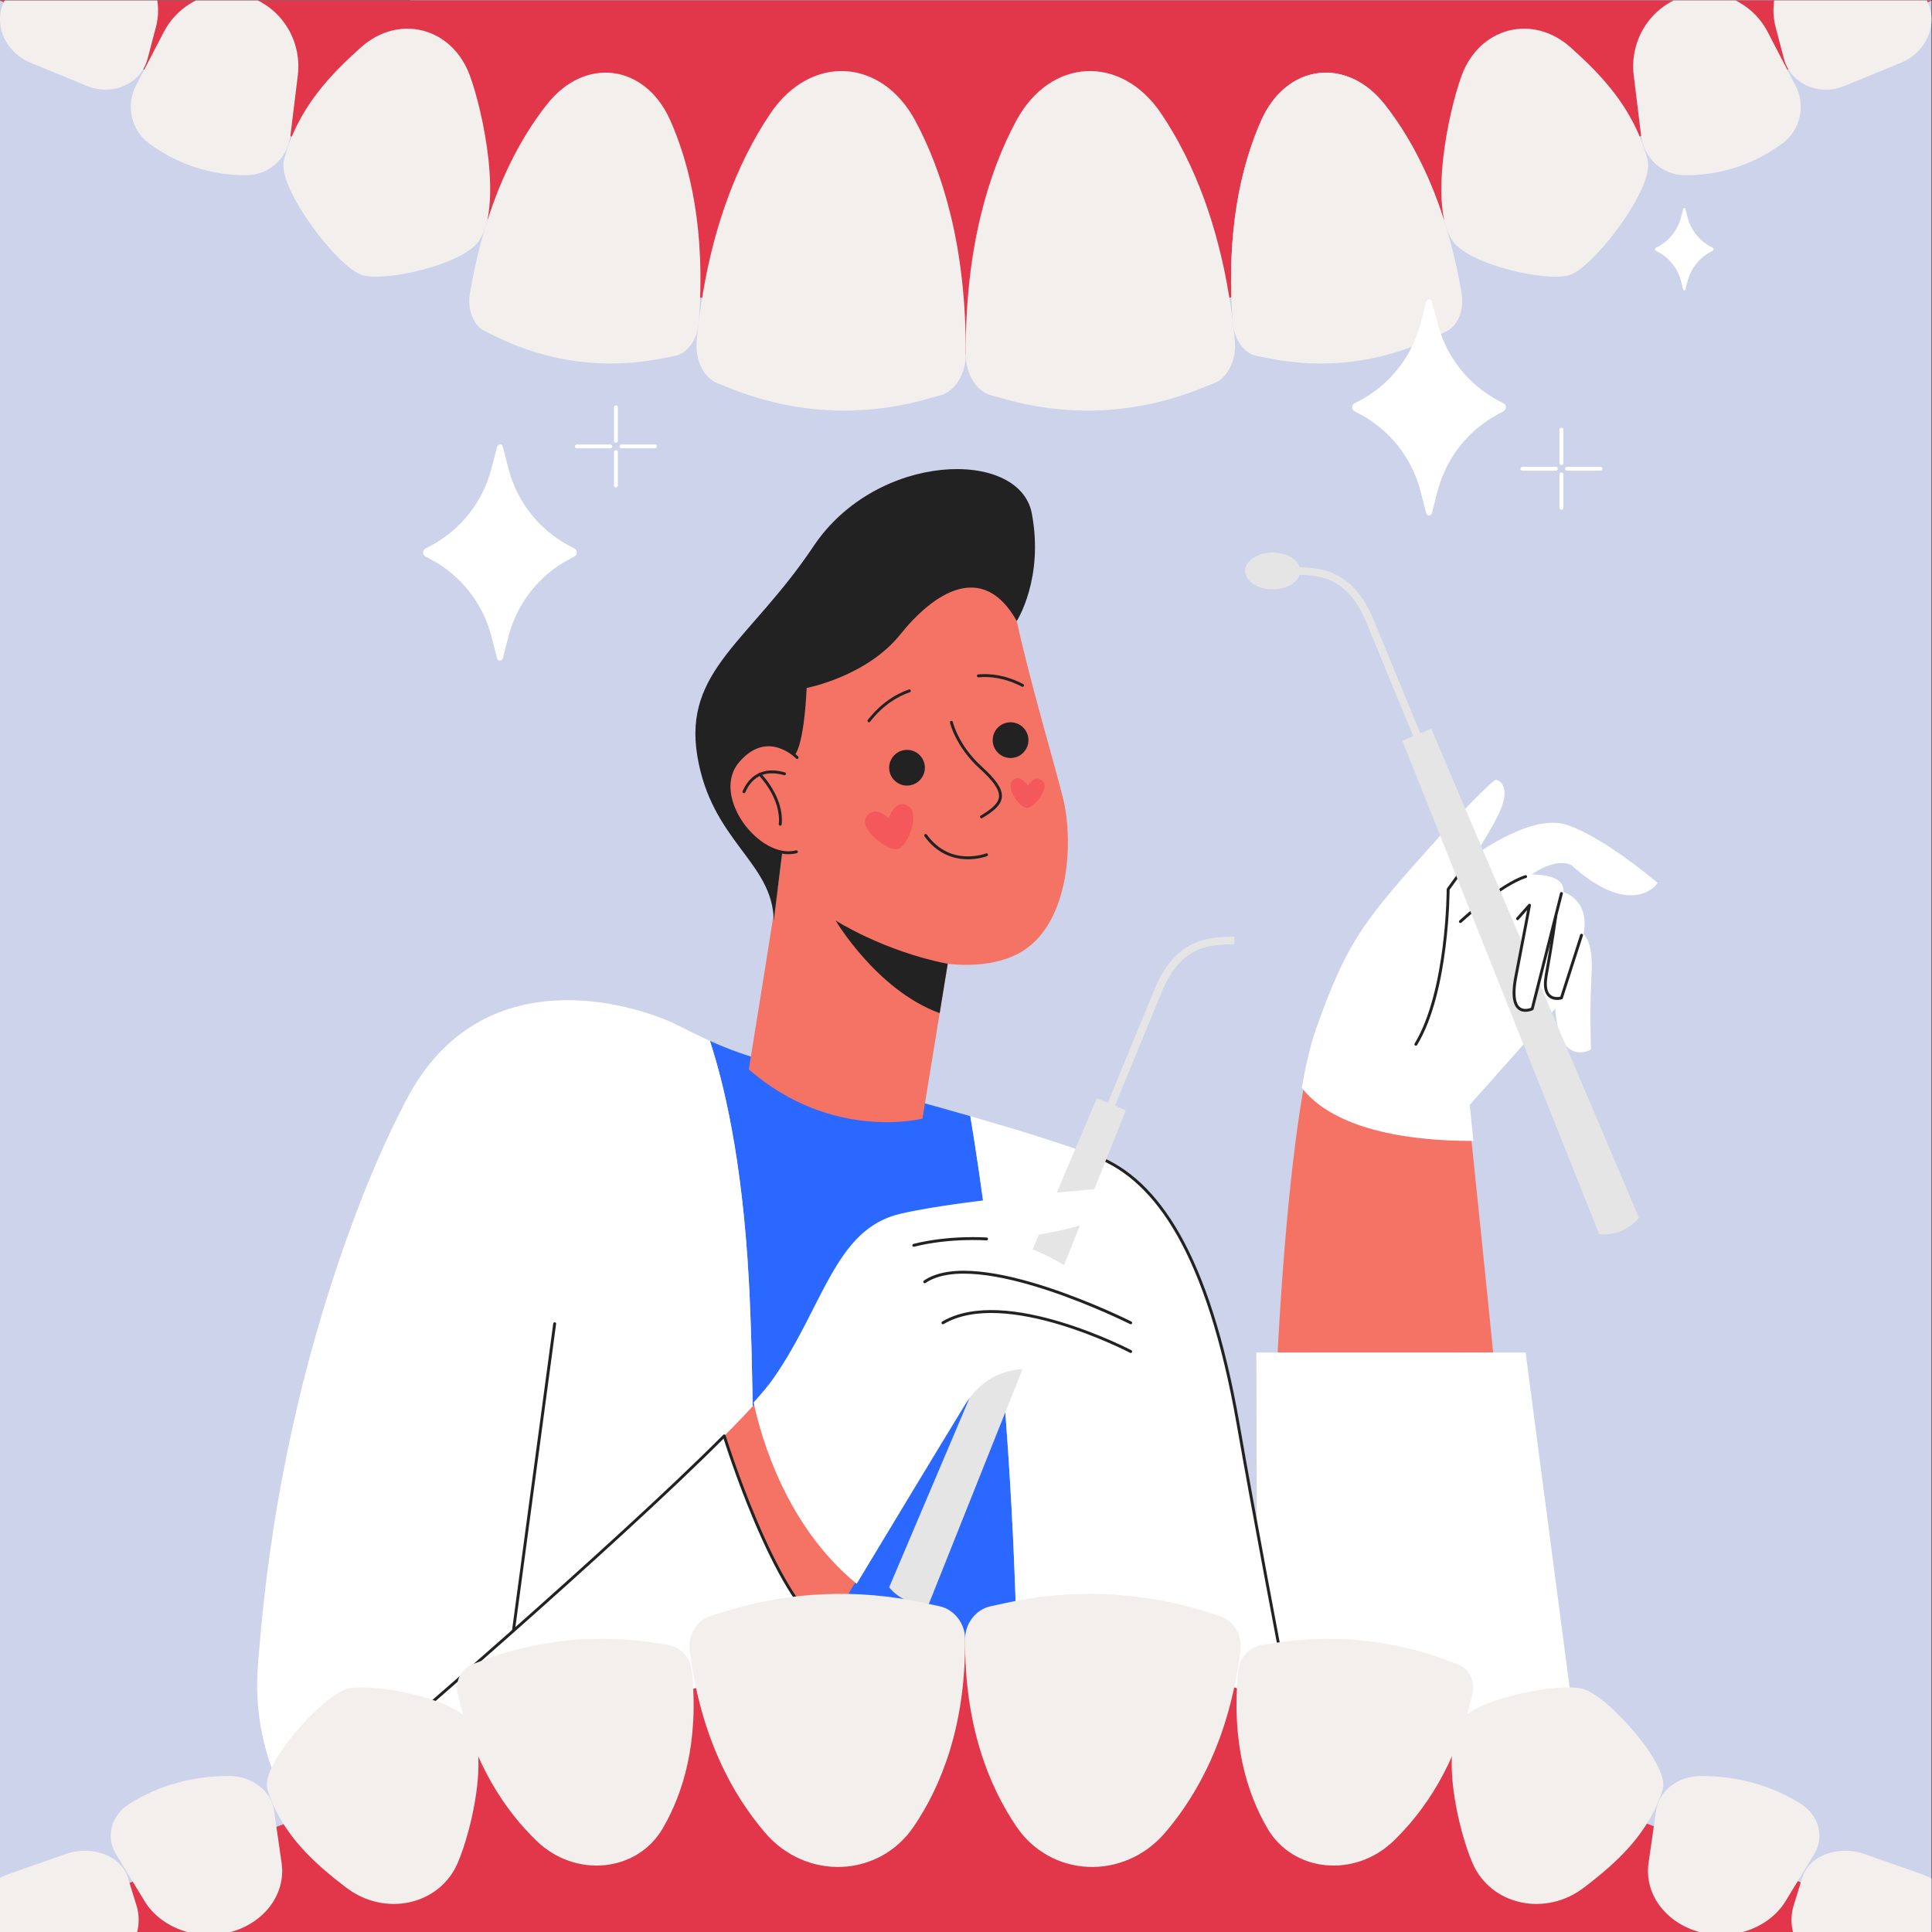 <?xml version="1.0" encoding="UTF-8" standalone="no"?>
<!-- Created with Inkscape (http://www.inkscape.org/) -->

<svg
   version="1.1"
   id="svg2"
   width="666.667"
   height="666.667"
   viewBox="0 0 666.667 666.667"
   sodipodi:docname="15056782_5543138.ai"
   xmlns:inkscape="http://www.inkscape.org/namespaces/inkscape"
   xmlns:sodipodi="http://sodipodi.sourceforge.net/DTD/sodipodi-0.dtd"
   xmlns="http://www.w3.org/2000/svg"
   xmlns:svg="http://www.w3.org/2000/svg">
  <rect x="0" y="0" width="666.667" height="666.667" fill="#333333" stroke="none"/>
  <defs
     id="defs6">
    <clipPath
       clipPathUnits="userSpaceOnUse"
       id="clipPath18">
      <path
         d="M 0,500 H 500 V 0 H 0 Z"
         id="path16" />
    </clipPath>
    <clipPath
       clipPathUnits="userSpaceOnUse"
       id="clipPath26">
      <path
         d="M 0.298,394.87 H 393.779 V 0 H 0.298 Z"
         id="path24" />
    </clipPath>
    <clipPath
       clipPathUnits="userSpaceOnUse"
       id="clipPath42">
      <path
         d="M 106.221,500 H 499.702 V 105.13 H 106.221 Z"
         id="path40" />
    </clipPath>
    <clipPath
       clipPathUnits="userSpaceOnUse"
       id="clipPath58">
      <path
         d="M 0,500 H 500 V 0 H 0 Z"
         id="path56" />
    </clipPath>
    <clipPath
       clipPathUnits="userSpaceOnUse"
       id="clipPath138">
      <path
         d="m 223.9,292.004 h 12.533 V 280.296 H 223.9 Z"
         id="path136" />
    </clipPath>
    <clipPath
       clipPathUnits="userSpaceOnUse"
       id="clipPath154">
      <path
         d="m 261.599,298.683 h 8.819 v -7.72 h -8.819 z"
         id="path152" />
    </clipPath>
    <clipPath
       clipPathUnits="userSpaceOnUse"
       id="clipPath254">
      <path
         d="M 0,0 H 500 V 500 H 0 Z"
         id="path252" />
    </clipPath>
    <clipPath
       clipPathUnits="userSpaceOnUse"
       id="clipPath350">
      <path
         d="M 0,500 H 500 V 0 H 0 Z"
         id="path348" />
    </clipPath>
  </defs>
  <sodipodi:namedview
     id="namedview4"
     pagecolor="#ffffff"
     bordercolor="#000000"
     borderopacity="0.25"
     inkscape:showpageshadow="2"
     inkscape:pageopacity="0.0"
     inkscape:pagecheckerboard="0"
     inkscape:deskcolor="#d1d1d1" />
  <g
     id="g8"
     inkscape:groupmode="layer"
     inkscape:label="15056782_5543138"
     transform="matrix(1.333,0,0,-1.333,0,666.667)">
    <path
       d="M 0,0 H 500 V 500 H 0 Z"
       style="fill:#ccd3ea;fill-opacity:1;fill-rule:nonzero;stroke:none"
       id="path10" />
    <g
       id="g12">
      <g
         id="g14"
         clip-path="url(#clipPath18)">
        <g
           id="g20">
          <g
             id="g22" />
          <g
             id="g34">
            <g
               clip-path="url(#clipPath26)"
               id="g32">
              <g
                 transform="translate(0.298,-3e-4)"
                 id="g30">
                <path
                   d="m 0,0 v 394.851 c 0,0 16.903,0.019 22.538,0.019 51.58,0 68.272,0 68.272,-68.273 0,-57.916 85.121,-18.09 85.121,-85.12 0,-67.031 75.874,-8.484 75.874,-75.875 0,-67.391 72.482,-21.455 72.482,-72.482 0,-51.027 69.194,-15.361 69.194,-69.194 V 0 Z"
                   style="fill:#ccd3ea;fill-opacity:1;fill-rule:nonzero;stroke:none"
                   id="path28" />
              </g>
            </g>
          </g>
        </g>
        <g
           id="g36">
          <g
             id="g38" />
          <g
             id="g50">
            <g
               clip-path="url(#clipPath42)"
               id="g48">
              <g
                 transform="translate(499.702,500)"
                 id="g46">
                <path
                   d="m 0,0 v -394.85 c 0,0 -16.903,-0.02 -22.537,-0.02 -51.58,0 -68.273,0 -68.273,68.273 0,57.916 -85.121,18.09 -85.121,85.12 0,67.031 -75.874,8.484 -75.874,75.875 0,67.392 -72.482,21.454 -72.482,72.482 0,51.027 -69.194,15.361 -69.194,69.194 V 0 Z"
                   style="fill:#ccd3ea;fill-opacity:1;fill-rule:nonzero;stroke:none"
                   id="path44" />
              </g>
            </g>
          </g>
        </g>
      </g>
    </g>
    <g
       id="g52">
      <g
         id="g54"
         clip-path="url(#clipPath58)">
        <g
           id="g60"
           transform="translate(379.892,276.919)">
          <path
             d="m 0,0 c 0.529,0.177 16.05,12.364 25.582,9.195 9.531,-3.17 22.951,-14.631 22.951,-14.631 0,0 -6.346,-8.475 -21.356,5.103 0,0 -4.061,2.82 -12.174,-3.362 0,0 10.411,0.791 9.268,-4.367 0,0 7.148,-1.622 5.213,-10.799 0,0 2.649,-1.41 2.125,-10.058 -0.523,-8.647 -0.163,-19.235 -0.163,-19.235 0,0 -7.761,-4.417 -8.301,11.465 l -23.1,-25.958 c 0,0 5.686,-54.709 6.576,-64.235 l -55.765,-0.04 c 0,0 2.87,62.312 10.352,83.483 7.632,21.593 11.804,27.184 27.32,44.666 15.518,17.481 18.868,19.602 18.868,19.602 0,0 4.432,-0.928 -1.05,-10.589 C 0.863,0.578 0,0 0,0"
             style="fill:#f47365;fill-opacity:1;fill-rule:nonzero;stroke:none"
             id="path62" />
        </g>
        <g
           id="g64"
           transform="translate(403.037,240.229)">
          <path
             d="m 0,0 c 0.54,-15.882 8.302,-11.465 8.302,-11.465 0,0 -0.361,10.588 0.163,19.236 0.522,8.647 -2.125,10.057 -2.125,10.057 1.934,9.178 -5.214,10.8 -5.214,10.8 1.144,5.157 -9.268,4.366 -9.268,4.366 8.114,6.183 12.174,3.362 12.174,3.362 15.01,-13.578 21.357,-5.103 21.357,-5.103 0,0 -13.42,11.461 -22.951,14.631 -9.533,3.17 -25.053,-9.018 -25.583,-9.195 0,0 0.864,0.578 6.346,10.24 5.483,9.662 1.051,10.589 1.051,10.589 0,0 -3.351,-2.12 -18.868,-19.601 -15.517,-17.482 -19.689,-23.074 -27.321,-44.667 -1.343,-3.804 -2.539,-8.938 -3.594,-14.797 4.248,-5.457 15.246,-13.274 43.366,-13.414 -0.564,5.449 -0.935,9.003 -0.935,9.003 z"
             style="fill:#ffffff;fill-opacity:1;fill-rule:nonzero;stroke:none"
             id="path66" />
        </g>
        <g
           id="g68"
           transform="translate(403.037,240.229)">
          <path
             d="m 0,0 c 0.54,-15.882 8.302,-11.465 8.302,-11.465 0,0 -0.361,10.588 0.163,19.236 0.522,8.647 -2.125,10.057 -2.125,10.057 1.934,9.178 -5.214,10.8 -5.214,10.8 1.144,5.157 -9.268,4.366 -9.268,4.366 8.114,6.183 12.174,3.362 12.174,3.362 15.01,-13.578 21.357,-5.103 21.357,-5.103 0,0 -13.42,11.461 -22.951,14.631 -9.533,3.17 -25.053,-9.018 -25.583,-9.195 0,0 0.864,0.578 6.346,10.24 5.483,9.662 1.051,10.589 1.051,10.589 0,0 -3.351,-2.12 -18.868,-19.601 -15.517,-17.482 -19.689,-23.074 -27.321,-44.667 -1.343,-3.804 -2.539,-8.938 -3.594,-14.797 4.248,-5.457 15.246,-13.274 43.366,-13.414 -0.564,5.449 -0.935,9.003 -0.935,9.003 z"
             style="fill:none;stroke:#ffffff;stroke-width:1;stroke-linecap:butt;stroke-linejoin:miter;stroke-miterlimit:10;stroke-dasharray:none;stroke-opacity:1"
             id="path70" />
        </g>
        <g
           id="g72"
           transform="translate(379.93,276.918)">
          <path
             d="m 0,0 -5.059,-7 c 0,0 0,-26.353 -8.353,-40.118"
             style="fill:none;stroke:#222222;stroke-width:0.75;stroke-linecap:round;stroke-linejoin:round;stroke-miterlimit:10;stroke-dasharray:none;stroke-opacity:1"
             id="path74" />
        </g>
        <g
           id="g76"
           transform="translate(378.048,261.565)">
          <path
             d="M 0,0 C 0,0 10.235,9.53 16.882,11.647"
             style="fill:none;stroke:#222222;stroke-width:0.75;stroke-linecap:round;stroke-linejoin:round;stroke-miterlimit:10;stroke-dasharray:none;stroke-opacity:1"
             id="path78" />
        </g>
        <g
           id="g80"
           transform="translate(409.401,258.036)">
          <path
             d="m 0,0 -5.206,-16.235 c 0,0 -5.323,-1.647 -3.911,6 1.411,7.647 2.465,15.325 2.465,15.325"
             style="fill:none;stroke:#222222;stroke-width:0.75;stroke-linecap:round;stroke-linejoin:round;stroke-miterlimit:10;stroke-dasharray:none;stroke-opacity:1"
             id="path82" />
        </g>
        <g
           id="g84"
           transform="translate(413.973,180.642)">
          <path
             d="m 0,0 v 0 c 3.929,-0.413 7.801,1.182 10.299,4.24 l -53.759,126.612 -7.519,-3.097 z"
             style="fill:#e5e5e5;fill-opacity:1;fill-rule:nonzero;stroke:none"
             id="path86" />
        </g>
        <g
           id="g88"
           transform="translate(367.212,306.178)">
          <path
             d="m 0,0 -13.799,33.511 c -5.074,11.464 -12.23,11.561 -18.545,11.647 l 0.028,2 c 6.226,-0.085 14.754,-0.2 20.356,-12.862 L 1.85,0.762 Z"
             style="fill:#e5e5e5;fill-opacity:1;fill-rule:nonzero;stroke:none"
             id="path90" />
        </g>
        <g
           id="g92"
           transform="translate(329.46,347.572)">
          <path
             d="m 0,0 c -3.947,0 -7.146,2.133 -7.146,4.765 0,2.631 3.199,4.764 7.146,4.764 3.947,0 7.147,-2.133 7.147,-4.764 C 7.147,2.133 3.947,0 0,0"
             style="fill:#e5e5e5;fill-opacity:1;fill-rule:nonzero;stroke:none"
             id="path94" />
        </g>
        <g
           id="g96"
           transform="translate(404.195,268.839)">
          <path
             d="m 0,0 -7.559,-29.862 c 0,0 -6.47,-3.177 -4.235,8.352 2.235,11.53 3.529,18.471 3.529,18.471 l -3.091,-3.492"
             style="fill:#ffffff;fill-opacity:1;fill-rule:nonzero;stroke:#222222;stroke-width:0.75;stroke-linecap:round;stroke-linejoin:round;stroke-miterlimit:10;stroke-dasharray:none;stroke-opacity:1"
             id="path98" />
        </g>
        <g
           id="g100"
           transform="translate(325.224,149.997)">
          <path
             d="M 0,0 H 69.706 L 89.412,-149.997 H 0 C 0.471,-149.997 0,0 0,0"
             style="fill:#ffffff;fill-opacity:1;fill-rule:nonzero;stroke:none"
             id="path102" />
        </g>
        <g
           id="g104"
           transform="translate(251.18,211.193)">
          <path
             d="m 0,0 c -12.55,3.612 -24.703,6.844 -30.681,8.323 -21.897,5.421 -29.477,7.86 -36.726,11.155 3.462,-10.609 8.316,-29.964 10.065,-61.882 2.435,-44.435 0.682,-142.258 0.143,-168.789 H 11.549 C 15.281,-108.442 5.611,-33.494 0,0"
             style="fill:#2a68ff;fill-opacity:1;fill-rule:nonzero;stroke:none"
             id="path106" />
        </g>
        <g
           id="g108"
           transform="translate(320.539,131.274)">
          <path
             d="m 0,0 c -7.785,44.593 -21.234,63.351 -36.452,69.367 -7.584,2.998 -20.441,6.963 -32.906,10.552 5.611,-33.494 15.281,-108.442 11.548,-211.193 H 24.774 C 24.774,-131.274 7.786,-44.593 0,0"
             style="fill:#ffffff;fill-opacity:1;fill-rule:nonzero;stroke:none"
             id="path110" />
        </g>
        <g
           id="g112"
           transform="translate(345.313,-3e-4)">
          <path
             d="m 0,0 c 0,0 -16.988,86.682 -24.774,131.274 -7.786,44.593 -21.235,63.351 -36.453,69.368"
             style="fill:none;stroke:#222222;stroke-width:0.75;stroke-linecap:round;stroke-linejoin:round;stroke-miterlimit:10;stroke-dasharray:none;stroke-opacity:1"
             id="path114" />
        </g>
        <g
           id="g116"
           transform="translate(275.102,293.826)">
          <path
             d="m 0,0 c -2.396,9.438 -8.758,30.913 -11.896,45.549 -3.905,18.204 -22.651,9.909 -29.022,0 -6.37,-9.909 -26.189,-15.218 -26.189,-15.218 0,0 -4.837,-39.757 -6.017,-49.297 -0.793,-6.416 -8.14,-51.569 -8.14,-51.569 21.589,-18.757 44.947,-12.741 44.947,-12.741 l 6.546,40.074 c 7.517,-0.804 14.648,0.225 19.644,3.458 C 1.905,-31.958 2.832,-11.148 0,0"
             style="fill:#f47365;fill-opacity:1;fill-rule:nonzero;stroke:none"
             id="path118" />
        </g>
        <g
           id="g120"
           transform="translate(235.395,321.291)">
          <path
             d="M 0,0 C -3.222,-1.123 -7.023,-3.362 -10.458,-7.758"
             style="fill:none;stroke:#222222;stroke-width:0.75;stroke-linecap:round;stroke-linejoin:round;stroke-miterlimit:10;stroke-dasharray:none;stroke-opacity:1"
             id="path122" />
        </g>
        <g
           id="g124"
           transform="translate(253.268,325.171)">
          <path
             d="M 0,0 C 3.053,0.276 6.995,-0.145 11.437,-2.468"
             style="fill:none;stroke:#222222;stroke-width:0.75;stroke-linecap:round;stroke-linejoin:round;stroke-miterlimit:10;stroke-dasharray:none;stroke-opacity:1"
             id="path126" />
        </g>
        <g
           id="g128"
           transform="translate(246.283,313.154)">
          <path
             d="m 0,0 c 0,0 1.357,-6.075 7.597,-11.736 7.267,-6.595 6.274,-9.103 0.193,-12.738"
             style="fill:none;stroke:#222222;stroke-width:0.75;stroke-linecap:round;stroke-linejoin:round;stroke-miterlimit:10;stroke-dasharray:none;stroke-opacity:1"
             id="path130" />
        </g>
        <g
           id="g132">
          <g
             id="g134" />
          <g
             id="g146">
            <g
               clip-path="url(#clipPath138)"
               opacity="0.5"
               id="g144">
              <g
                 transform="translate(224.2,288.531)"
                 id="g142">
                <path
                   d="m 0,0 c 2.223,3.592 5.802,-0.266 5.802,-0.266 0,0 1.813,5.515 5.242,3.148 C 14.016,0.832 10.783,-7.461 8.263,-8.175 5.744,-8.889 -1.899,-3.071 0,0"
                   style="fill:#f43d4f;fill-opacity:1;fill-rule:nonzero;stroke:none"
                   id="path140" />
              </g>
            </g>
          </g>
        </g>
        <g
           id="g148">
          <g
             id="g150" />
          <g
             id="g162">
            <g
               clip-path="url(#clipPath154)"
               opacity="0.5"
               id="g160">
              <g
                 transform="translate(269.973,297.898)"
                 id="g158">
                <path
                   d="m 0,0 c -2.116,2.044 -3.871,-1.173 -3.871,-1.173 0,0 -2.169,3.413 -4.079,1.228 -1.655,-1.894 1.948,-6.939 3.771,-6.99 C -2.355,-6.985 1.808,-1.748 0,0"
                   style="fill:#f43d4f;fill-opacity:1;fill-rule:nonzero;stroke:none"
                   id="path156" />
              </g>
            </g>
          </g>
        </g>
        <g
           id="g164"
           transform="translate(255.385,278.861)">
          <path
             d="M 0,0 C 0,0 -9.442,-3.753 -15.769,4.994"
             style="fill:none;stroke:#222222;stroke-width:0.75;stroke-linecap:round;stroke-linejoin:round;stroke-miterlimit:10;stroke-dasharray:none;stroke-opacity:1"
             id="path166" />
        </g>
        <g
           id="g168"
           transform="translate(239.418,301.388)">
          <path
             d="m 0,0 c 0,-2.553 -2.07,-4.624 -4.624,-4.624 -2.554,0 -4.624,2.071 -4.624,4.624 0,2.554 2.07,4.624 4.624,4.624 C -2.07,4.624 0,2.554 0,0"
             style="fill:#222222;fill-opacity:1;fill-rule:nonzero;stroke:none"
             id="path170" />
        </g>
        <g
           id="g172"
           transform="translate(266.223,308.529)">
          <path
             d="m 0,0 c 0,-2.554 -2.07,-4.624 -4.624,-4.624 -2.554,0 -4.624,2.07 -4.624,4.624 0,2.554 2.07,4.624 4.624,4.624 C -2.07,4.624 0,2.554 0,0"
             style="fill:#222222;fill-opacity:1;fill-rule:nonzero;stroke:none"
             id="path174" />
        </g>
        <g
           id="g176"
           transform="translate(205.673,304.642)">
          <path
             d="m 0,0 c 0,0 2.366,1.642 3.147,17.391 0,0 15.487,2.963 24.185,13.803 8.697,10.84 21.352,19.229 30.201,3.539 0,0 7.078,10.971 3.892,27.841 -3.185,16.87 -40.11,16.044 -56.508,-8.493 -16.398,-24.539 -33.74,-32.089 -30.083,-54.268 3.658,-22.178 19.523,-27.422 19.79,-42.614 z"
             style="fill:#222222;fill-opacity:1;fill-rule:nonzero;stroke:none"
             id="path178" />
        </g>
        <g
           id="g180"
           transform="translate(206.346,304.031)">
          <path
             d="m 0,0 c 0,0 -7.657,8.028 -15.323,-1.001 -7.665,-9.03 5.401,-25.94 15.133,-23.401"
             style="fill:#f47365;fill-opacity:1;fill-rule:nonzero;stroke:#222222;stroke-width:0.75;stroke-linecap:round;stroke-linejoin:round;stroke-miterlimit:10;stroke-dasharray:none;stroke-opacity:1"
             id="path182" />
        </g>
        <g
           id="g184"
           transform="translate(192.581,295.173)">
          <path
             d="M 0,0 C 0.252,0.372 2.42,6.954 10.495,4.649"
             style="fill:none;stroke:#222222;stroke-width:0.75;stroke-linecap:round;stroke-linejoin:round;stroke-miterlimit:10;stroke-dasharray:none;stroke-opacity:1"
             id="path186" />
        </g>
        <g
           id="g188"
           transform="translate(196.69,299.665)">
          <path
             d="M 0,0 C 0,0 5.961,-5.951 5.288,-12.907"
             style="fill:none;stroke:#222222;stroke-width:0.75;stroke-linecap:round;stroke-linejoin:round;stroke-miterlimit:10;stroke-dasharray:none;stroke-opacity:1"
             id="path190" />
        </g>
        <g
           id="g192"
           transform="translate(245.331,250.624)">
          <path
             d="m 0,0 -2.085,-12.763 c -16.283,5.927 -26.934,23.98 -26.934,23.98 0,0 12.383,-7.95 29.019,-11.217"
             style="fill:#222222;fill-opacity:1;fill-rule:nonzero;stroke:none"
             id="path194" />
        </g>
        <g
           id="g196"
           transform="translate(105.36,215.742)">
          <path
             d="m 0,0 c -6.771,-12.8 -12.676,-27.421 -17.683,-42.193 -11.109,-32.774 -17.912,-66.851 -20.658,-101.346 l -0.246,-3.087 c -0.039,-0.486 -0.072,-0.972 -0.1,-1.457 -2.131,-36.82 27.667,-67.659 64.549,-67.659 h 62.76 c 0.538,26.531 2.291,124.354 -0.144,168.789 -1.749,31.918 -6.603,51.273 -10.064,61.882 -2.541,1.155 -5.041,2.415 -8.103,3.946 C 58.514,24.773 19.347,36.571 0,0"
             style="fill:#ffffff;fill-opacity:1;fill-rule:nonzero;stroke:none"
             id="path198" />
        </g>
        <g
           id="g200"
           transform="translate(143.583,157.464)">
          <path
             d="M 0,0 -10.672,-79.481"
             style="fill:none;stroke:#222222;stroke-width:0.75;stroke-linecap:round;stroke-linejoin:round;stroke-miterlimit:10;stroke-dasharray:none;stroke-opacity:1"
             id="path202" />
        </g>
        <g
           id="g204"
           transform="translate(240.465,84.983)">
          <path
             d="m 0,0 v 0 c -3.928,-0.412 -7.8,1.182 -10.299,4.241 l 53.758,126.612 7.521,-3.097 z"
             style="fill:#e5e5e5;fill-opacity:1;fill-rule:nonzero;stroke:none"
             id="path206" />
        </g>
        <g
           id="g208"
           transform="translate(287.226,210.52)">
          <path
             d="m 0,0 -1.85,0.762 13.798,33.51 c 5.615,12.685 14.142,12.801 20.368,12.885 l 0.028,-2 C 26.029,45.072 18.873,44.975 13.787,33.487 Z"
             style="fill:#e5e5e5;fill-opacity:1;fill-rule:nonzero;stroke:none"
             id="path210" />
        </g>
        <g
           id="g212"
           transform="translate(299.776,147.79)">
          <path
             d="m 0,0 -7.078,2.478 c 4.365,0.589 3.304,5.899 3.304,5.899 L -7.078,9.91 c 0,0 1.888,-0.826 -11.089,9.909 -12.978,10.736 -26.224,11.798 -26.224,11.798 40.665,3.539 32.594,12.74 32.594,12.74 0,0 -38.223,-2.831 -54.856,-6.724 -16.634,-3.893 -19.466,-23.712 -32.56,-42.469 -2.304,-3.3 -6.965,-8.387 -13.078,-14.527 0,0 13.061,-42.414 26.38,-50.445 1.621,2.698 25.507,42.422 35.42,58.601 10.263,16.752 29.02,7.314 40.817,4.837 C 2.124,-8.848 0,0 0,0"
             style="fill:#f47365;fill-opacity:1;fill-rule:nonzero;stroke:none"
             id="path214" />
        </g>
        <g
           id="g216"
           transform="translate(290.103,141.42)">
          <path
             d="M 0,0 C 11.797,-2.478 9.673,6.37 9.673,6.37 L 2.595,8.848 c 4.365,0.59 3.303,5.899 3.303,5.899 L 2.595,16.28 c 0,0 1.887,-0.826 -11.089,9.909 -12.978,10.736 -26.224,11.798 -26.224,11.798 40.665,3.539 32.594,12.741 32.594,12.741 0,0 -38.223,-2.832 -54.856,-6.725 -16.634,-3.893 -19.466,-23.712 -32.561,-42.469 -1.12,-1.604 -2.806,-3.638 -4.936,-6.003 2.078,-9.603 8.518,-31.439 26.007,-46.06 8.294,13.77 21.059,34.932 27.652,45.692 C -30.555,11.915 -11.798,2.478 0,0"
             style="fill:#ffffff;fill-opacity:1;fill-rule:nonzero;stroke:none"
             id="path218" />
        </g>
        <g
           id="g220"
           transform="translate(290.103,141.42)">
          <path
             d="M 0,0 C 11.797,-2.478 9.673,6.37 9.673,6.37 L 2.595,8.848 c 4.365,0.59 3.303,5.899 3.303,5.899 L 2.595,16.28 c 0,0 1.887,-0.826 -11.089,9.909 -12.978,10.736 -26.224,11.798 -26.224,11.798 40.665,3.539 32.594,12.741 32.594,12.741 0,0 -38.223,-2.832 -54.856,-6.725 -16.634,-3.893 -19.466,-23.712 -32.561,-42.469 -1.12,-1.604 -2.806,-3.638 -4.936,-6.003 2.078,-9.603 8.518,-31.439 26.007,-46.06 8.294,13.77 21.059,34.932 27.652,45.692 C -30.555,11.915 -11.798,2.478 0,0 Z"
             style="fill:none;stroke:#ffffff;stroke-width:1;stroke-linecap:butt;stroke-linejoin:miter;stroke-miterlimit:10;stroke-dasharray:none;stroke-opacity:1"
             id="path222" />
        </g>
        <g
           id="g224"
           transform="translate(292.698,157.7)">
          <path
             d="M 0,0 C 0,0 -39.639,19.937 -53.323,10.617"
             style="fill:none;stroke:#222222;stroke-width:0.75;stroke-linecap:round;stroke-linejoin:round;stroke-miterlimit:10;stroke-dasharray:none;stroke-opacity:1"
             id="path226" />
        </g>
        <g
           id="g228"
           transform="translate(255.385,179.407)">
          <path
             d="M 0,0 C 0,0 -9.522,0.707 -18.842,-1.652"
             style="fill:none;stroke:#222222;stroke-width:0.75;stroke-linecap:round;stroke-linejoin:round;stroke-miterlimit:10;stroke-dasharray:none;stroke-opacity:1"
             id="path230" />
        </g>
        <g
           id="g232"
           transform="translate(292.698,150.267)">
          <path
             d="M 0,0 C 0,0 -32.441,16.988 -48.604,7.433"
             style="fill:none;stroke:#222222;stroke-width:0.75;stroke-linecap:round;stroke-linejoin:round;stroke-miterlimit:10;stroke-dasharray:none;stroke-opacity:1"
             id="path234" />
        </g>
        <g
           id="g236"
           transform="translate(213.865,77.982)">
          <path
             d="m 0,0 c -13.319,8.03 -26.38,50.444 -26.38,50.444 -28.638,-28.762 -89.203,-80.675 -89.203,-80.675 0,0 15.572,-36.454 82.815,-39.993 L 6.722,-0.576 H 6.713 C 6.269,-0.889 5.701,-1.107 4.983,-1.211 3.334,-1.446 1.665,-0.99 0,0"
             style="fill:#ffffff;fill-opacity:1;fill-rule:nonzero;stroke:none"
             id="path238" />
        </g>
        <g
           id="g240"
           transform="translate(219.465,87.291)">
          <path
             d="m 0,0 c -3.042,-5.053 -5.156,-8.569 -5.601,-9.309 1.665,-0.99 3.334,-1.446 4.984,-1.211 0.718,0.104 1.296,0.307 1.73,0.635 C 2.553,-8.794 1.122,-2.409 0,0"
             style="fill:#222222;fill-opacity:1;fill-rule:nonzero;stroke:none"
             id="path242" />
        </g>
        <g
           id="g244"
           transform="translate(176.734,-3e-4)">
          <path
             d="m 0,0 43.853,77.406 h -0.009 c -0.445,-0.312 -1.012,-0.531 -1.73,-0.635 -1.65,-0.235 -3.319,0.221 -4.984,1.211 C 23.812,86.013 10.75,128.427 10.75,128.427 -17.888,99.664 -78.453,47.751 -78.453,47.751"
             style="fill:none;stroke:#222222;stroke-width:0.75;stroke-linecap:round;stroke-linejoin:round;stroke-miterlimit:10;stroke-dasharray:none;stroke-opacity:1"
             id="path246" />
        </g>
      </g>
    </g>
    <g
       id="g248">
      <g
         id="g250"
         clip-path="url(#clipPath254)">
        <g
           id="g256"
           transform="translate(326.49,468.969)">
          <path
             d="M 0,0 C 6.478,14.59 22.089,16.619 31.927,4.15 37.341,-2.714 42.959,-12.341 47.229,-25.592 111.973,0.29 173.51,31.031 173.51,31.031 h -500 c 0,0 183.291,-91.672 249.82,-91.688 17.02,-0.004 41.675,5.981 68.952,14.893 C -8.415,-25.316 -4.608,-10.38 0,0"
             style="fill:#e2374a;fill-opacity:1;fill-rule:nonzero;stroke:none"
             id="path258" />
        </g>
        <g
           id="g260"
           transform="translate(263.007,468.77)">
          <path
             d="m 0,0 c -6.91,-12.926 -13.17,-32.407 -13.004,-60.458 0.029,-5.042 2.742,-9.456 6.452,-10.483 l 3.918,-1.085 c 16.742,-4.638 33.963,-3.717 50.142,2.681 l 3.785,1.498 c 3.586,1.418 5.834,6.097 5.35,11.115 C 53.948,-28.816 45.738,-10.11 37.548,2.008 27.142,17.408 8.781,16.425 0,0"
             style="fill:#f2efed;fill-opacity:1;fill-rule:nonzero;stroke:none"
             id="path262" />
        </g>
        <g
           id="g264"
           transform="translate(326.49,468.969)">
          <path
             d="m 0,0 c -5.098,-11.482 -9.233,-28.517 -7.354,-52.45 0.337,-4.302 2.926,-7.894 6.157,-8.53 l 3.411,-0.673 c 14.579,-2.872 29.222,-0.969 42.635,5.542 l 3.138,1.524 c 2.973,1.442 4.602,5.583 3.878,9.835 C 47.836,-21.099 39.668,-5.664 31.927,4.15 22.089,16.619 6.478,14.59 0,0"
             style="fill:#f2efed;fill-opacity:1;fill-rule:nonzero;stroke:none"
             id="path266" />
        </g>
        <g
           id="g268"
           transform="translate(378.394,480.625)">
          <path
             d="m 0,0 c -3.633,-9.819 -8.495,-34.137 -2.349,-42.918 4.232,-6.046 23.64,-10.486 29.967,-8.871 6.328,1.615 22.362,22.752 20.505,29.83 C 44.575,-8.441 35.931,0.278 28.216,7.201 18.414,15.998 4.616,12.477 0,0"
             style="fill:#f2efed;fill-opacity:1;fill-rule:nonzero;stroke:none"
             id="path270" />
        </g>
        <g
           id="g272"
           transform="translate(457.604,491.827)">
          <path
             d="M 0,0 C -4.189,8.065 -13.409,11.919 -21.92,9.162 -30.43,6.405 -35.802,-2.177 -34.69,-11.239 l 1.912,-15.605 c 0.707,-5.768 5.457,-10.122 11.137,-10.21 9.147,-0.141 18.091,2.756 25.491,8.258 4.595,3.417 6.03,9.775 3.364,14.908 z"
             style="fill:#f2efed;fill-opacity:1;fill-rule:nonzero;stroke:none"
             id="path274" />
        </g>
        <g
           id="g276"
           transform="translate(471.424,515.04)">
          <path
             d="m 0,0 c -9.012,-3.707 -14.095,-13.137 -11.794,-21.881 l 2.172,-8.252 c 1.709,-6.495 9.047,-9.762 15.741,-7.008 l 7.295,3 7.296,3.001 c 6.694,2.754 9.78,10.309 6.62,16.207 l -4.016,7.494 C 19.061,0.5 9.012,3.707 0,0"
             style="fill:#f2efed;fill-opacity:1;fill-rule:nonzero;stroke:none"
             id="path278" />
        </g>
        <g
           id="g280"
           transform="translate(236.992,468.77)">
          <path
             d="M 0,0 C 6.911,-12.926 13.17,-32.407 13.004,-60.458 12.975,-65.5 10.262,-69.914 6.552,-70.941 l -3.918,-1.085 c -16.742,-4.638 -33.963,-3.717 -50.141,2.681 l -3.786,1.498 c -3.585,1.418 -5.833,6.097 -5.349,11.115 2.693,27.916 10.904,46.622 19.094,58.74 C -27.142,17.408 -8.781,16.425 0,0"
             style="fill:#f2efed;fill-opacity:1;fill-rule:nonzero;stroke:none"
             id="path282" />
        </g>
        <g
           id="g284"
           transform="translate(173.51,468.969)">
          <path
             d="m 0,0 c 5.098,-11.482 9.233,-28.517 7.354,-52.45 -0.337,-4.302 -2.927,-7.894 -6.157,-8.53 l -3.411,-0.673 c -14.579,-2.872 -29.222,-0.969 -42.635,5.542 l -3.139,1.524 c -2.972,1.442 -4.601,5.583 -3.877,9.835 4.029,23.653 12.197,39.088 19.938,48.902 C -22.089,16.619 -6.478,14.59 0,0"
             style="fill:#f2efed;fill-opacity:1;fill-rule:nonzero;stroke:none"
             id="path286" />
        </g>
        <g
           id="g288"
           transform="translate(121.606,480.625)">
          <path
             d="m 0,0 c 3.633,-9.819 8.495,-34.137 2.348,-42.918 -4.231,-6.046 -23.639,-10.486 -29.967,-8.871 -6.327,1.615 -22.361,22.752 -20.504,29.83 3.548,13.518 12.192,22.237 19.907,29.16 C -18.414,15.998 -4.617,12.477 0,0"
             style="fill:#f2efed;fill-opacity:1;fill-rule:nonzero;stroke:none"
             id="path290" />
        </g>
        <g
           id="g292"
           transform="translate(42.396,491.827)">
          <path
             d="M 0,0 C 4.189,8.065 13.41,11.919 21.919,9.162 30.43,6.405 35.802,-2.177 34.691,-11.239 l -1.913,-15.605 c -0.707,-5.768 -5.457,-10.122 -11.137,-10.21 -9.146,-0.141 -18.091,2.756 -25.49,8.258 -4.596,3.417 -6.031,9.775 -3.365,14.908 z"
             style="fill:#f2efed;fill-opacity:1;fill-rule:nonzero;stroke:none"
             id="path294" />
        </g>
        <g
           id="g296"
           transform="translate(28.575,515.04)">
          <path
             d="m 0,0 c 9.011,-3.707 14.095,-13.137 11.794,-21.881 l -2.171,-8.252 c -1.709,-6.495 -9.048,-9.762 -15.742,-7.008 l -7.295,3 -7.295,3.001 c -6.695,2.754 -9.781,10.309 -6.621,16.207 l 4.016,7.494 C -19.06,0.5 -9.012,3.707 0,0"
             style="fill:#f2efed;fill-opacity:1;fill-rule:nonzero;stroke:none"
             id="path298" />
        </g>
        <g
           id="g300"
           transform="translate(500,-0.745)">
          <path
             d="m 0,0 h -500 c 0,0 183.568,76.648 250.181,76.636 C -183.291,76.622 0,0 0,0"
             style="fill:#e2374a;fill-opacity:1;fill-rule:nonzero;stroke:none"
             id="path302" />
        </g>
        <g
           id="g304"
           transform="translate(236.513,27.265)">
          <path
             d="m 0,0 c 7.071,10.396 13.476,26.063 13.306,48.625 -0.03,4.055 -2.806,7.604 -6.602,8.432 l -4.009,0.872 c -17.13,3.73 -34.751,2.989 -51.304,-2.157 l -3.874,-1.204 c -3.668,-1.14 -5.969,-4.904 -5.473,-8.939 C -55.2,23.177 -46.799,8.132 -38.419,-1.615 -27.771,-14.001 -8.984,-13.211 0,0"
             style="fill:#f2efed;fill-opacity:1;fill-rule:nonzero;stroke:none"
             id="path306" />
        </g>
        <g
           id="g308"
           transform="translate(171.559,26.826)">
          <path
             d="M 0,0 C 5.216,8.949 9.448,22.225 7.525,40.878 7.18,44.231 4.53,47.03 1.225,47.526 l -3.491,0.525 c -14.916,2.238 -29.899,0.755 -43.623,-4.32 l -3.212,-1.187 c -3.041,-1.125 -4.708,-4.352 -3.967,-7.665 C -48.945,16.443 -40.589,4.414 -32.667,-3.234 -22.602,-12.953 -6.628,-11.371 0,0"
             style="fill:#f2efed;fill-opacity:1;fill-rule:nonzero;stroke:none"
             id="path310" />
        </g>
        <g
           id="g312"
           transform="translate(118.45,17.807)">
          <path
             d="m 0,0 c 3.718,8.572 8.692,29.803 2.403,37.47 -4.33,5.279 -24.188,9.155 -30.662,7.745 -6.474,-1.41 -22.881,-19.864 -20.98,-26.043 3.63,-11.803 12.475,-19.415 20.368,-25.459 C -18.841,-13.968 -4.723,-10.893 0,0"
             style="fill:#f2efed;fill-opacity:1;fill-rule:nonzero;stroke:none"
             id="path314" />
        </g>
        <g
           id="g316"
           transform="translate(37.403,8.026)">
          <path
             d="M 0,0 C 4.287,-7.041 13.721,-10.405 22.428,-7.998 31.135,-5.592 36.632,1.9 35.496,9.813 l -1.958,13.624 c -0.723,5.036 -5.583,8.837 -11.395,8.914 -9.358,0.124 -18.51,-2.407 -26.081,-7.209 -4.703,-2.984 -6.171,-8.536 -3.443,-13.017 z"
             style="fill:#f2efed;fill-opacity:1;fill-rule:nonzero;stroke:none"
             id="path318" />
        </g>
        <g
           id="g320"
           transform="translate(23.262,-12.24)">
          <path
             d="m 0,0 c 9.221,3.236 14.422,11.47 12.068,19.104 l -2.222,7.204 c -1.748,5.671 -9.257,8.523 -16.107,6.119 l -7.464,-2.62 -7.464,-2.62 c -6.85,-2.405 -10.008,-9 -6.774,-14.15 l 4.108,-6.543 C -19.502,-0.437 -9.221,-3.236 0,0"
             style="fill:#f2efed;fill-opacity:1;fill-rule:nonzero;stroke:none"
             id="path322" />
        </g>
        <g
           id="g324"
           transform="translate(263.132,27.265)">
          <path
             d="m 0,0 c -7.071,10.396 -13.476,26.063 -13.307,48.625 0.031,4.055 2.807,7.604 6.603,8.432 l 4.009,0.872 c 17.13,3.73 34.751,2.989 51.304,-2.157 l 3.873,-1.204 c 3.669,-1.14 5.969,-4.904 5.474,-8.939 C 55.199,23.177 46.799,8.132 38.419,-1.615 27.771,-14.001 8.984,-13.211 0,0"
             style="fill:#f2efed;fill-opacity:1;fill-rule:nonzero;stroke:none"
             id="path326" />
        </g>
        <g
           id="g328"
           transform="translate(328.087,26.826)">
          <path
             d="m 0,0 c -5.216,8.949 -9.448,22.225 -7.525,40.878 0.345,3.353 2.995,6.152 6.3,6.648 l 3.491,0.525 c 14.917,2.238 29.899,0.755 43.624,-4.32 l 3.211,-1.187 C 52.143,41.419 53.81,38.192 53.068,34.879 48.945,16.443 40.589,4.414 32.667,-3.234 22.602,-12.953 6.628,-11.371 0,0"
             style="fill:#f2efed;fill-opacity:1;fill-rule:nonzero;stroke:none"
             id="path330" />
        </g>
        <g
           id="g332"
           transform="translate(381.195,17.807)">
          <path
             d="m 0,0 c -3.718,8.572 -8.692,29.803 -2.403,37.47 4.33,5.279 24.187,9.155 30.662,7.745 C 34.733,43.805 51.14,25.351 49.239,19.172 45.608,7.369 36.764,-0.243 28.871,-6.287 18.841,-13.968 4.724,-10.893 0,0"
             style="fill:#f2efed;fill-opacity:1;fill-rule:nonzero;stroke:none"
             id="path334" />
        </g>
        <g
           id="g336"
           transform="translate(462.243,8.026)">
          <path
             d="M 0,0 C -4.287,-7.041 -13.721,-10.405 -22.429,-7.998 -31.136,-5.592 -36.633,1.9 -35.496,9.813 l 1.957,13.624 c 0.724,5.036 5.584,8.837 11.396,8.914 9.358,0.124 18.51,-2.407 26.081,-7.209 4.703,-2.984 6.17,-8.536 3.443,-13.017 z"
             style="fill:#f2efed;fill-opacity:1;fill-rule:nonzero;stroke:none"
             id="path338" />
        </g>
        <g
           id="g340"
           transform="translate(476.383,-12.24)">
          <path
             d="m 0,0 c -9.221,3.236 -14.422,11.47 -12.067,19.104 l 2.221,7.204 c 1.748,5.671 9.257,8.523 16.107,6.119 l 7.465,-2.62 7.463,-2.62 c 6.85,-2.405 10.008,-9 6.775,-14.15 L 23.855,6.494 C 19.502,-0.437 9.221,-3.236 0,0"
             style="fill:#f2efed;fill-opacity:1;fill-rule:nonzero;stroke:none"
             id="path342" />
        </g>
      </g>
    </g>
    <g
       id="g344">
      <g
         id="g346"
         clip-path="url(#clipPath350)">
        <g
           id="g352"
           transform="translate(130.144,384.526)">
          <path
             d="m 0,0 1.506,-5.79 c 2.232,-8.583 7.976,-15.828 15.824,-19.96 l 1.22,-0.642 c 0.83,-0.438 0.83,-1.628 0,-2.065 L 17.33,-29.1 C 9.482,-33.231 3.738,-40.477 1.506,-49.06 L 0,-54.85 c -0.195,-0.748 -1.257,-0.748 -1.451,0 l -1.506,5.79 c -2.232,8.583 -7.977,15.829 -15.824,19.96 l -1.22,0.643 c -0.831,0.437 -0.831,1.627 0,2.065 l 1.22,0.642 c 7.847,4.132 13.592,11.377 15.824,19.96 L -1.451,0 C -1.257,0.748 -0.195,0.748 0,0"
             style="fill:#ffffff;fill-opacity:1;fill-rule:nonzero;stroke:none"
             id="path354" />
        </g>
        <g
           id="g356"
           transform="translate(436.283,446.054)">
          <path
             d="m 0,0 0.574,-2.206 c 0.851,-3.27 3.039,-6.03 6.029,-7.605 l 0.464,-0.244 c 0.317,-0.167 0.317,-0.62 0,-0.787 l -0.464,-0.244 c -2.99,-1.575 -5.178,-4.335 -6.029,-7.605 L 0,-20.897 c -0.074,-0.285 -0.479,-0.285 -0.553,0 l -0.573,2.206 c -0.851,3.27 -3.039,6.03 -6.029,7.605 l -0.465,0.244 c -0.317,0.167 -0.317,0.62 0,0.787 l 0.465,0.244 c 2.99,1.575 5.178,4.335 6.029,7.605 L -0.553,0 C -0.479,0.285 -0.074,0.285 0,0"
             style="fill:#ffffff;fill-opacity:1;fill-rule:nonzero;stroke:none"
             id="path358" />
        </g>
        <g
           id="g360"
           transform="translate(370.655,422.107)">
          <path
             d="m 0,0 1.506,-5.79 c 2.232,-8.583 7.976,-15.828 15.824,-19.96 l 1.22,-0.642 c 0.831,-0.438 0.831,-1.628 0,-2.065 l -1.22,-0.642 C 9.482,-33.231 3.738,-40.477 1.506,-49.06 L 0,-54.849 c -0.194,-0.749 -1.257,-0.749 -1.451,0 l -1.506,5.789 c -2.232,8.583 -7.977,15.829 -15.823,19.961 l -1.221,0.642 c -0.831,0.437 -0.831,1.627 0,2.065 l 1.221,0.642 c 7.846,4.132 13.591,11.377 15.823,19.96 L -1.451,0 C -1.257,0.748 -0.194,0.748 0,0"
             style="fill:#ffffff;fill-opacity:1;fill-rule:nonzero;stroke:none"
             id="path362" />
        </g>
        <g
           id="g364"
           transform="translate(159.435,394.682)">
          <path
             d="M 0,0 V -8.669"
             style="fill:none;stroke:#ffffff;stroke-width:1;stroke-linecap:round;stroke-linejoin:round;stroke-miterlimit:10;stroke-dasharray:none;stroke-opacity:1"
             id="path366" />
        </g>
        <g
           id="g368"
           transform="translate(159.435,383.116)">
          <path
             d="M 0,0 V -8.67"
             style="fill:none;stroke:#ffffff;stroke-width:1;stroke-linecap:round;stroke-linejoin:round;stroke-miterlimit:10;stroke-dasharray:none;stroke-opacity:1"
             id="path370" />
        </g>
        <g
           id="g372"
           transform="translate(169.552,384.564)">
          <path
             d="M 0,0 H -8.67"
             style="fill:none;stroke:#ffffff;stroke-width:1;stroke-linecap:round;stroke-linejoin:round;stroke-miterlimit:10;stroke-dasharray:none;stroke-opacity:1"
             id="path374" />
        </g>
        <g
           id="g376"
           transform="translate(157.986,384.564)">
          <path
             d="M 0,0 H -8.669"
             style="fill:none;stroke:#ffffff;stroke-width:1;stroke-linecap:round;stroke-linejoin:round;stroke-miterlimit:10;stroke-dasharray:none;stroke-opacity:1"
             id="path378" />
        </g>
        <g
           id="g380"
           transform="translate(404.195,388.899)">
          <path
             d="M 0,0 V -8.67"
             style="fill:none;stroke:#ffffff;stroke-width:1;stroke-linecap:round;stroke-linejoin:round;stroke-miterlimit:10;stroke-dasharray:none;stroke-opacity:1"
             id="path382" />
        </g>
        <g
           id="g384"
           transform="translate(404.195,377.333)">
          <path
             d="M 0,0 V -8.67"
             style="fill:none;stroke:#ffffff;stroke-width:1;stroke-linecap:round;stroke-linejoin:round;stroke-miterlimit:10;stroke-dasharray:none;stroke-opacity:1"
             id="path386" />
        </g>
        <g
           id="g388"
           transform="translate(414.313,378.781)">
          <path
             d="M 0,0 H -8.67"
             style="fill:none;stroke:#ffffff;stroke-width:1;stroke-linecap:round;stroke-linejoin:round;stroke-miterlimit:10;stroke-dasharray:none;stroke-opacity:1"
             id="path390" />
        </g>
        <g
           id="g392"
           transform="translate(402.747,378.781)">
          <path
             d="M 0,0 H -8.67"
             style="fill:none;stroke:#ffffff;stroke-width:1;stroke-linecap:round;stroke-linejoin:round;stroke-miterlimit:10;stroke-dasharray:none;stroke-opacity:1"
             id="path394" />
        </g>
      </g>
    </g>
  </g>
</svg>
